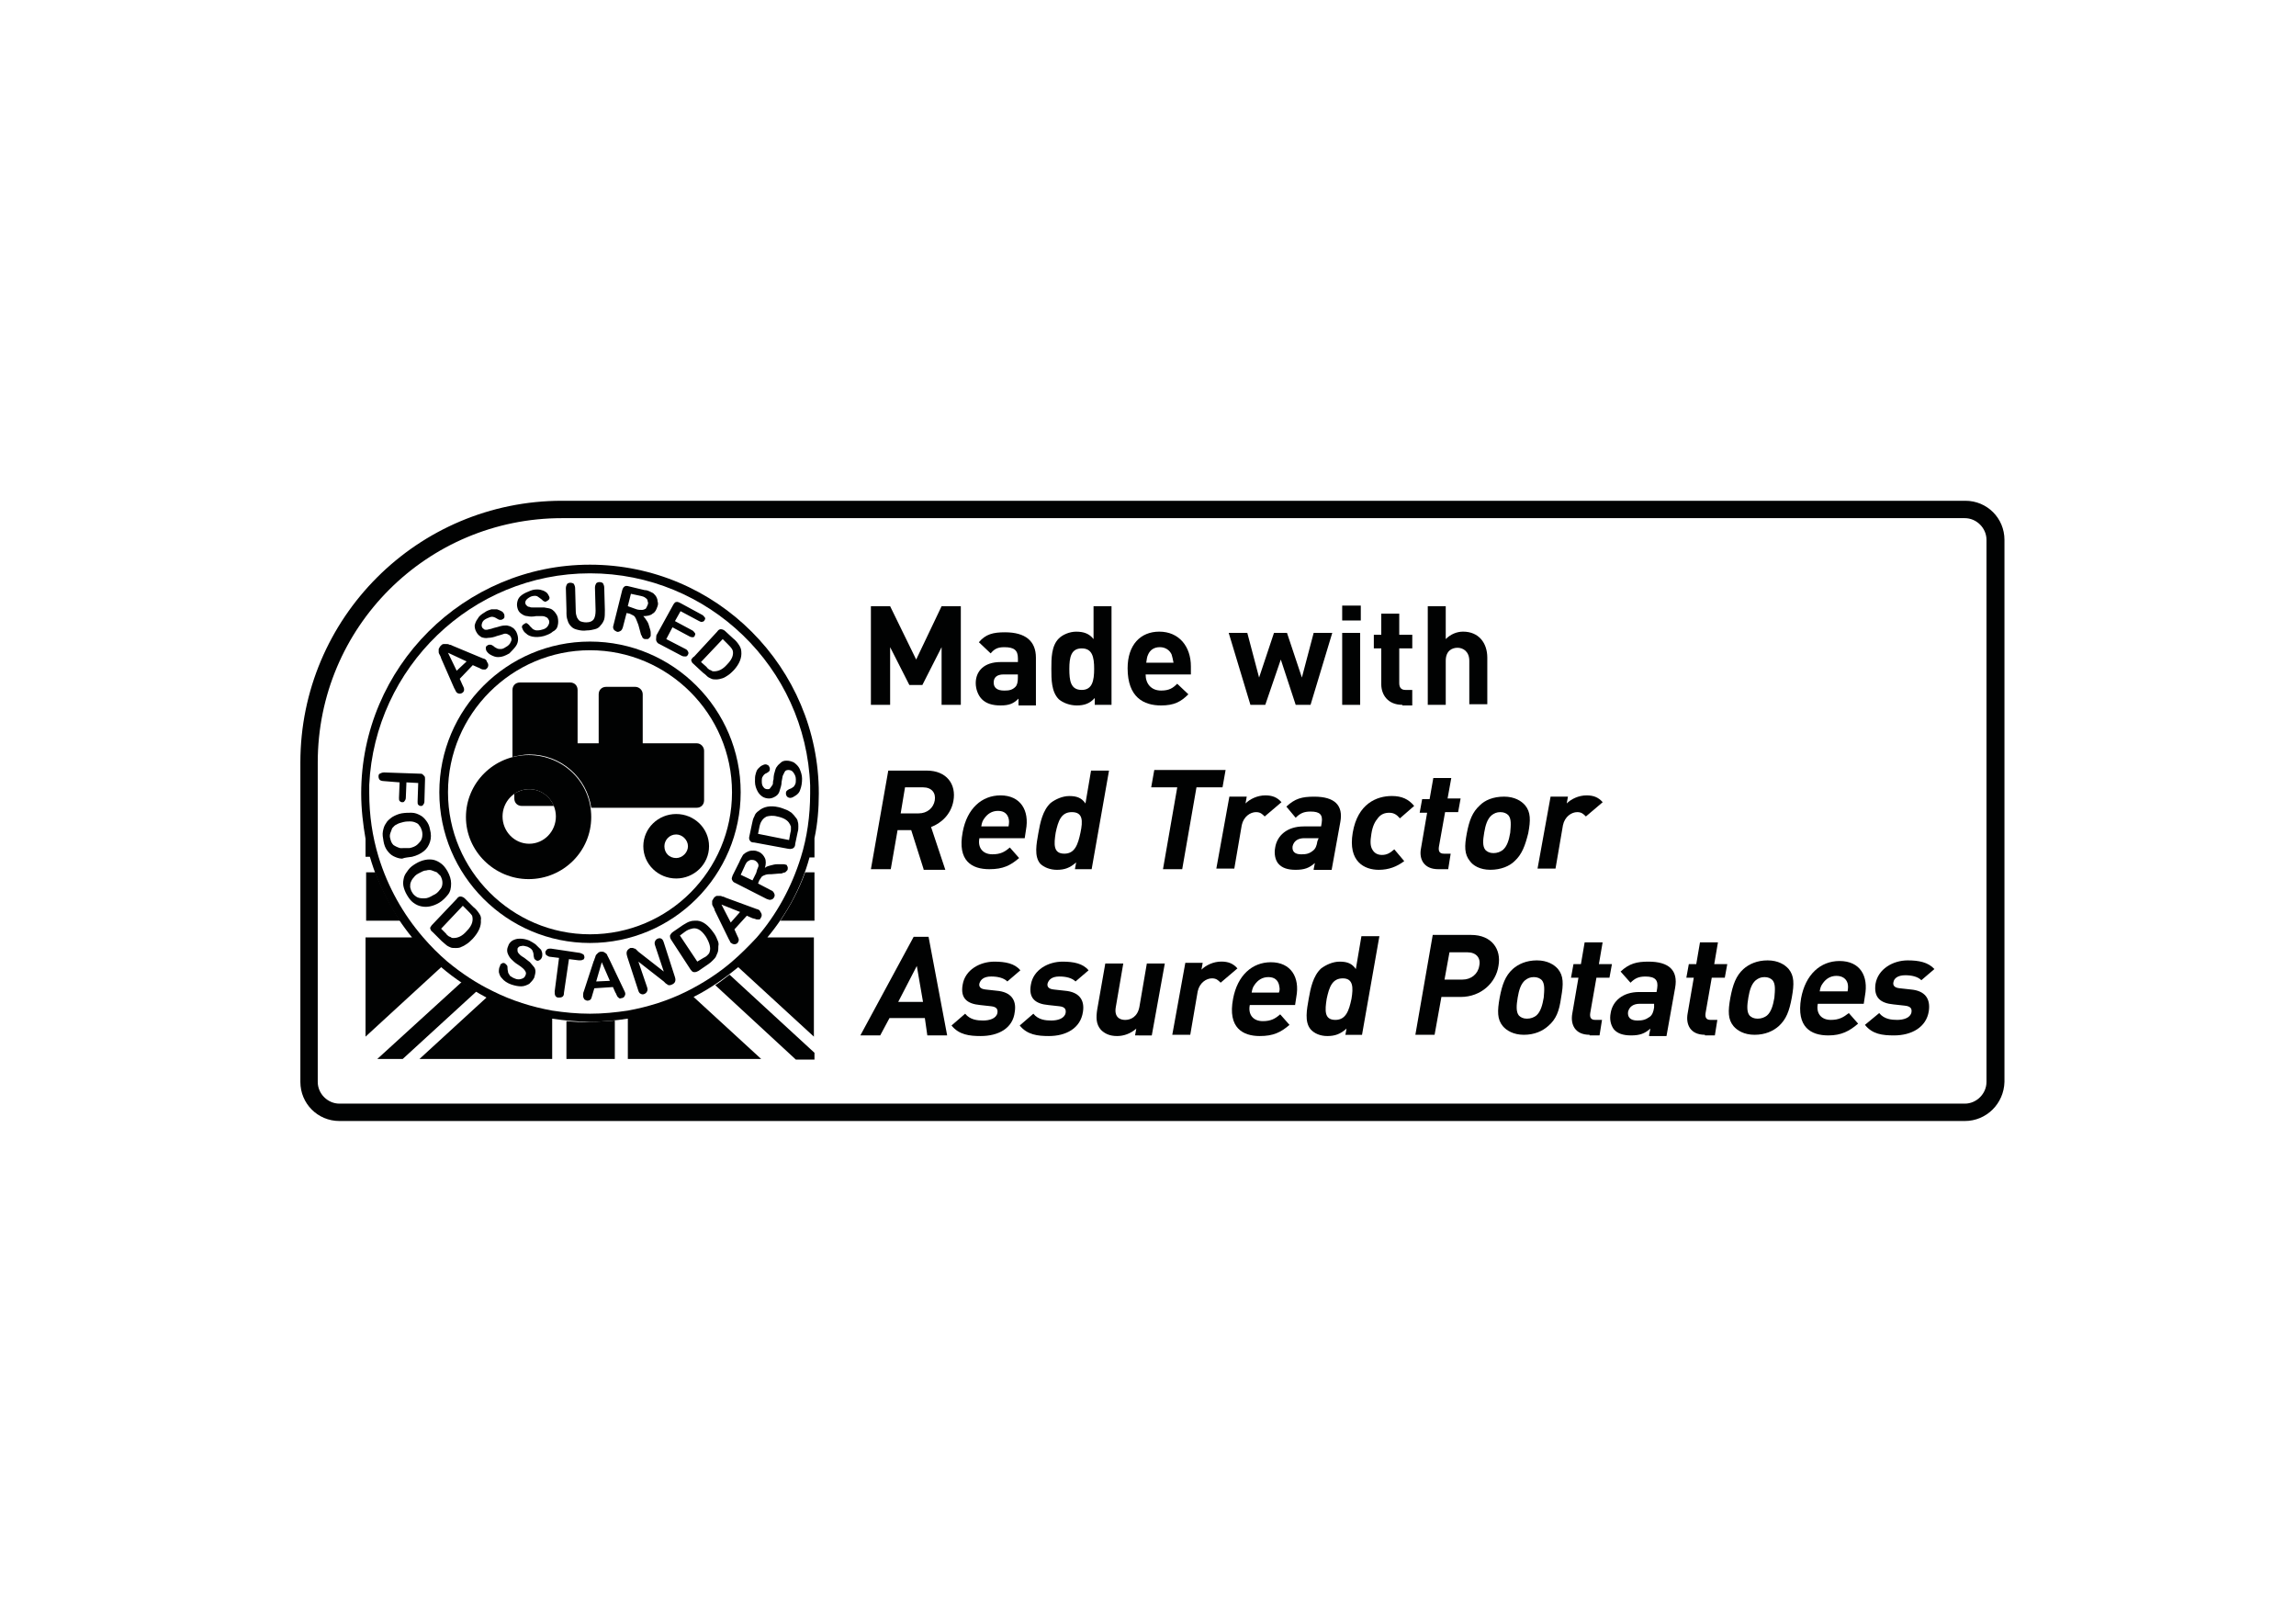 <?xml version="1.0" encoding="UTF-8"?> <svg xmlns="http://www.w3.org/2000/svg" xmlns:xlink="http://www.w3.org/1999/xlink" version="1.0" id="katman_1" x="0px" y="0px" viewBox="0 0 841.89 595.28" style="enable-background:new 0 0 841.89 595.28;" xml:space="preserve"> <style type="text/css"> .st0{fill:#010202;} </style> <g> <path class="st0" d="M338.67,318.66l-4.55-14.33h-5l-2.5,14.33h-7.28l6.37-36.15h14.1c7.28,0,10.91,5,9.78,11.14 c-0.91,5-4.55,8.19-8.19,9.55l5.23,15.69h-7.96V318.66z M338.44,288.65h-6.59l-1.59,9.55h6.59c3.18,0,5.46-2.05,5.91-4.78 C343.22,290.69,341.62,288.65,338.44,288.65"></path> <path class="st0" d="M359.13,307.29c-0.68,3.41,1.14,5.91,4.78,5.91c2.96,0,4.55-0.91,6.37-2.5l3.41,3.87 c-3.18,2.73-5.91,4.09-10.91,4.09c-6.37,0-11.82-2.96-9.78-13.64c1.59-8.64,7.05-13.42,13.87-13.42c7.28,0,10.69,5.46,9.32,12.73 l-0.45,2.96C375.73,307.29,359.13,307.29,359.13,307.29z M369.82,300.01c-0.45-1.59-1.59-2.73-3.87-2.73c-2.27,0-3.87,1.14-5,2.73 c-0.68,0.91-0.91,1.59-1.14,2.96h10C370.05,301.61,370.05,300.92,369.82,300.01"></path> <path class="st0" d="M394.15,318.66l0.45-2.5c-2.27,2.05-4.32,2.73-7.05,2.73c-2.5,0-4.77-0.91-6.14-2.27 c-2.27-2.73-1.36-7.28-0.68-11.14c0.68-3.87,1.59-8.41,4.55-11.14c1.82-1.36,4.32-2.5,6.82-2.5c2.73,0,4.55,0.68,5.91,2.73 l2.05-12.05h6.59l-6.37,36.15H394.15z M393.01,297.74c-3.87,0-5,3.18-5.91,7.5c-0.68,4.32-0.91,7.73,3.18,7.73 c3.87,0,5-3.41,5.91-7.73C397.1,300.92,397.1,297.74,393.01,297.74"></path> <polygon class="st0" points="438.72,288.65 433.49,318.66 426.44,318.66 431.67,288.65 422.12,288.65 423.25,282.28 449.4,282.28 448.27,288.65 "></polygon> <path class="st0" d="M463.73,299.33c-0.91-0.91-1.59-1.59-3.18-1.59c-2.05,0-4.55,1.59-5.23,4.78l-2.73,15.92h-6.59l4.78-26.38 h6.37l-0.45,2.5c1.59-1.59,4.32-2.96,7.28-2.96c2.5,0,4.32,0.68,5.91,2.5L463.73,299.33z"></path> <path class="st0" d="M481.69,318.66l0.45-2.27c-2.05,1.82-3.87,2.5-7.05,2.5c-2.96,0-5-0.68-6.37-2.27 c-1.14-1.36-1.59-3.64-1.14-5.91c0.68-4.32,4.32-7.73,10.46-7.73h6.37l0.23-1.36c0.45-2.96-0.68-4.09-4.09-4.09 c-2.5,0-3.87,0.68-5.46,2.27l-3.41-4.09c3.18-2.96,5.68-3.64,10.23-3.64c7.5,0,10.69,3.18,9.55,9.32l-3.18,17.51h-6.59V318.66z M483.51,307.29h-5.23c-2.5,0-3.87,1.14-4.32,2.96c-0.23,1.82,0.68,2.96,3.18,2.96c1.82,0,2.96-0.23,4.32-1.36 c0.91-0.68,1.36-1.82,1.59-3.41L483.51,307.29z"></path> <path class="st0" d="M505.57,318.89c-5.23,0-11.37-2.96-9.55-13.64c1.82-10.69,8.87-13.42,14.33-13.42c3.64,0,6.14,1.14,8.19,3.64 l-5.23,4.55c-1.14-1.36-2.27-2.05-3.87-2.05s-2.96,0.45-4.09,1.82c-1.14,1.36-2.05,2.96-2.5,5.91c-0.45,2.73-0.45,4.55,0.45,5.91 c0.68,1.14,1.82,1.82,3.41,1.82c1.82,0,2.96-0.68,4.55-2.05l3.64,4.32C512.16,317.75,509.2,318.89,505.57,318.89"></path> <path class="st0" d="M527.39,318.66c-5.46,0-7.05-3.87-6.37-7.5l2.27-13.19h-2.73l0.91-5h2.73l1.36-7.73h6.59l-1.36,7.5h4.78 l-0.91,5h-4.78l-2.27,12.73c-0.23,1.59,0.23,2.5,1.82,2.5h2.5l-0.91,5.68C531.03,318.66,527.39,318.66,527.39,318.66z"></path> <path class="st0" d="M555.36,315.7c-1.82,1.82-5,3.18-8.87,3.18s-6.37-1.59-7.5-3.18c-2.05-2.5-2.05-5.46-1.14-10.23 c0.91-4.77,2.05-7.73,4.78-10.23c1.82-1.82,4.78-3.18,8.87-3.18c3.87,0,6.37,1.59,7.73,3.18c2.05,2.5,2.05,5.46,1.14,10.23 C559.23,310.02,558.09,313.2,555.36,315.7 M553.09,298.88c-0.68-0.68-1.59-1.14-2.96-1.14c-1.36,0-2.27,0.45-3.18,1.14 c-1.59,1.36-2.27,3.64-2.73,6.37s-0.68,5,0.45,6.37c0.68,0.68,1.59,1.14,2.96,1.14c1.36,0,2.5-0.45,3.41-1.14 c1.59-1.36,2.27-3.64,2.73-6.37C554,302.52,554.23,300.24,553.09,298.88"></path> <path class="st0" d="M581.51,299.33c-0.91-0.91-1.59-1.59-3.18-1.59c-2.05,0-4.55,1.59-5.23,4.78l-2.73,15.92h-6.59l4.78-26.38 h6.37l-0.45,2.5c1.59-1.59,4.32-2.96,7.28-2.96c2.5,0,4.32,0.68,5.91,2.5L581.51,299.33z"></path> <path class="st0" d="M340.03,379.6l-0.91-6.37h-12.96l-3.41,6.37h-7.28l19.55-36.15h5.46l6.82,36.15H340.03z M336.17,354.13 l-6.82,13.19h9.1L336.17,354.13z"></path> <path class="st0" d="M359.59,379.83c-4.09,0-7.96-0.45-10.69-3.87l5-4.32c1.82,2.27,4.55,2.5,6.59,2.5c2.27,0,4.78-0.68,5.23-2.73 c0.23-1.36-0.23-2.27-2.27-2.5l-4.09-0.45c-4.78-0.45-7.28-2.5-6.37-7.5c0.91-5.46,6.37-8.41,11.6-8.41c4.09,0,7.5,0.68,9.55,3.18 l-4.77,4.09c-1.36-1.36-3.64-1.82-5.91-1.82c-2.73,0-3.87,1.14-4.32,2.5c-0.23,0.91,0,2.05,2.27,2.27l4.09,0.45 c5.23,0.45,7.28,3.41,6.59,7.73C371.41,377.1,365.95,379.83,359.59,379.83"></path> <path class="st0" d="M384.6,379.83c-4.09,0-7.96-0.45-10.69-3.87l5-4.32c1.82,2.27,4.55,2.5,6.59,2.5c2.27,0,4.77-0.68,5.23-2.73 c0.23-1.36-0.23-2.27-2.27-2.5l-4.09-0.45c-4.78-0.45-7.28-2.5-6.37-7.5c0.91-5.46,6.37-8.41,11.6-8.41c4.09,0,7.5,0.68,9.55,3.18 l-4.78,4.09c-1.36-1.36-3.64-1.82-5.91-1.82c-2.73,0-3.87,1.14-4.32,2.5c-0.23,0.91,0,2.05,2.27,2.27l4.09,0.45 c5.23,0.45,7.28,3.41,6.59,7.73C396.2,377.1,390.74,379.83,384.6,379.83"></path> <path class="st0" d="M416.2,379.6l0.45-2.5c-2.05,1.82-4.55,2.73-7.05,2.73c-2.73,0-4.55-0.91-5.91-2.27 c-1.82-2.05-1.82-4.55-1.36-7.5l2.96-16.83h6.59l-2.73,15.92c-0.68,3.64,1.36,4.77,3.41,4.77s4.55-1.14,5.23-4.77l2.73-15.92h6.59 l-4.78,26.38C422.34,379.6,416.2,379.6,416.2,379.6z"></path> <path class="st0" d="M447.58,360.27c-0.91-0.91-1.59-1.59-3.18-1.59c-2.05,0-4.55,1.59-5.23,4.77l-2.73,15.92h-6.59l4.78-26.38 h6.37l-0.45,2.5c1.59-1.59,4.32-2.96,7.28-2.96c2.5,0,4.32,0.68,5.91,2.5L447.58,360.27z"></path> <path class="st0" d="M458.27,368.46c-0.68,3.41,1.14,5.91,4.78,5.91c2.96,0,4.55-0.91,6.37-2.5l3.41,3.87 c-3.18,2.73-5.91,4.09-10.91,4.09c-6.14,0-11.82-2.96-9.78-13.64c1.59-8.64,7.05-13.42,13.87-13.42c7.28,0,10.69,5.46,9.32,12.73 l-0.45,2.96H458.27z M468.96,360.95c-0.45-1.59-1.59-2.73-3.87-2.73c-2.27,0-3.87,1.14-5,2.73c-0.68,0.91-0.91,1.59-1.14,2.96h10 C469.41,362.77,469.18,362.09,468.96,360.95"></path> <path class="st0" d="M493.29,379.6l0.45-2.5c-2.27,2.05-4.32,2.73-7.05,2.73c-2.5,0-4.78-0.91-6.14-2.5 c-2.27-2.73-1.36-7.28-0.68-11.14c0.68-3.87,1.59-8.41,4.55-11.14c1.82-1.36,4.32-2.5,6.82-2.5c2.73,0,4.55,0.68,5.91,2.73 l2.05-12.05h6.59l-6.37,36.15h-6.14V379.6z M492.38,358.68c-3.87,0-5,3.18-5.91,7.5c-0.68,4.32-0.91,7.73,3.18,7.73 c3.87,0,5-3.41,5.91-7.73C496.24,362.09,496.24,358.68,492.38,358.68"></path> <path class="st0" d="M720.44,410.98H124.47c-7.96,0-14.33-6.37-14.33-14.33v-117.1c0-52.98,42.98-95.96,95.96-95.96h514.56 c7.96,0,14.33,6.37,14.33,14.33v198.73C734.77,404.61,728.4,410.98,720.44,410.98 M206.1,189.96c-49.57,0-89.59,40.02-89.59,89.59 v117.1c0,4.32,3.64,7.96,7.96,7.96h595.97c4.32,0,7.96-3.64,7.96-7.96V197.92c0-4.32-3.64-7.96-7.96-7.96 C720.44,189.96,206.1,189.96,206.1,189.96z"></path> <path class="st0" d="M194.05,289.33c-5.46,0-9.78,4.55-9.78,10s4.32,10,9.78,10s9.78-4.55,9.78-10S199.51,289.33,194.05,289.33 M216.79,299.56c0,12.51-10.23,22.74-22.97,22.74c-12.51,0-22.97-10.23-22.97-22.74c0-12.51,10.23-22.74,22.97-22.74 S216.79,286.83,216.79,299.56"></path> <path class="st0" d="M259.99,310.25c0,6.59-5.46,11.82-12.05,11.82c-6.59,0-12.05-5.23-12.05-11.82c0-6.59,5.46-11.82,12.05-11.82 C254.54,298.42,259.99,303.65,259.99,310.25 M247.94,305.93c-2.5,0-4.32,2.05-4.32,4.32c0,2.5,1.82,4.32,4.32,4.32 c2.27,0,4.32-2.05,4.32-4.32C252.26,307.97,250.22,305.93,247.94,305.93"></path> <path class="st0" d="M146.53,286.83l-0.23,5.68c0,0.45,0,0.91,0.23,1.14c0.23,0.23,0.45,0.45,0.91,0.45c0.45,0,0.68,0,0.91-0.45 c0.23-0.23,0.45-0.68,0.45-1.14l0.23-5.68l4.32,0.23l-0.23,6.82c0,0.45,0,0.91,0.23,1.14s0.45,0.45,0.91,0.45s0.68,0,0.91-0.45 c0.23-0.23,0.45-0.68,0.45-1.14l0.23-8.19c0-0.45,0-0.91-0.23-1.14c-0.23-0.23-0.45-0.45-0.68-0.68s-0.68-0.23-1.14-0.23 l-12.96-0.45c-0.68,0-1.14,0.23-1.59,0.45s-0.45,0.68-0.45,1.14c0,0.45,0.23,0.91,0.45,1.14c0.23,0.23,0.91,0.45,1.59,0.45 L146.53,286.83z M151.08,314.11c1.82-0.45,3.18-1.14,4.32-2.05c1.14-0.91,1.82-2.05,2.27-3.41c0.45-1.36,0.45-2.96,0-4.55 c-0.23-1.36-0.68-2.27-1.36-3.18c-0.68-0.91-1.36-1.59-2.27-2.05s-1.82-0.91-3.18-0.91c-1.14,0-2.27,0-3.64,0.23 c-1.14,0.23-2.27,0.68-3.41,1.36c-0.91,0.68-1.82,1.36-2.27,2.27c-0.68,0.91-0.91,1.82-1.14,2.96c-0.23,1.14,0,2.27,0.23,3.64 s0.68,2.5,1.36,3.41c0.68,0.91,1.36,1.59,2.27,2.05c0.91,0.45,2.05,0.91,3.18,0.91C148.58,314.34,149.71,314.34,151.08,314.11 M146.76,310.93c-0.91-0.23-1.82-0.68-2.5-1.14c-0.68-0.68-0.91-1.36-1.14-2.27c-0.23-0.68-0.23-1.36,0-2.05 c0.23-0.68,0.45-1.14,0.68-1.82c0.45-0.45,0.91-1.14,1.59-1.36c0.68-0.45,1.59-0.68,2.5-0.91c0.91-0.23,1.82-0.23,2.5-0.23 c0.91,0,1.59,0.23,2.05,0.45c0.68,0.23,1.14,0.68,1.36,1.14c0.45,0.45,0.68,1.14,0.91,1.82c0.23,0.91,0.23,1.82,0,2.73 c-0.23,0.91-0.91,1.59-1.59,2.27c-0.68,0.68-1.82,1.14-2.96,1.36C149.03,310.93,147.89,310.93,146.76,310.93 M164.27,327.98 c0.91-1.14,1.14-2.5,1.14-4.09c0-1.36-0.45-2.96-1.36-4.55c-0.68-1.14-1.36-2.05-2.27-2.73c-0.91-0.68-1.82-1.14-2.73-1.36 s-2.05-0.23-3.18,0c-1.14,0.23-2.27,0.68-3.41,1.36c-1.14,0.68-2.05,1.36-2.73,2.27c-0.68,0.91-1.36,1.82-1.59,2.73 c-0.23,0.91-0.45,2.05-0.23,3.18c0.23,1.14,0.68,2.27,1.36,3.41s1.36,2.05,2.27,2.73c0.91,0.68,1.82,1.14,2.96,1.36 s2.05,0.23,3.18,0c1.14-0.23,2.27-0.68,3.41-1.36C162.22,330.26,163.36,329.12,164.27,327.98 M155.63,329.35 c-0.91,0-1.82,0-2.73-0.45c-0.68-0.45-1.36-0.91-1.82-1.82c-0.45-0.68-0.45-1.14-0.68-1.82c0-0.68,0-1.36,0.23-1.82 c0.23-0.68,0.68-1.36,1.14-1.82c0.45-0.68,1.14-1.14,2.05-1.59c0.91-0.45,1.59-0.91,2.5-0.91c0.68-0.23,1.59-0.23,2.05,0 c0.68,0.23,1.14,0.45,1.82,0.68c0.45,0.45,0.91,0.91,1.36,1.36c0.45,0.91,0.68,1.59,0.68,2.5c0,0.91-0.23,1.82-0.91,2.5 c-0.68,0.91-1.36,1.59-2.5,2.05C157.67,328.89,156.76,329.35,155.63,329.35 M175.63,334.8c-0.45-0.68-1.14-1.59-2.05-2.27 l-3.18-3.18c-0.45-0.45-1.14-0.68-1.59-0.68c-0.45,0-0.91,0.23-1.36,0.91l-8.64,9.1c-0.45,0.45-0.68,0.68-0.91,1.14 c-0.23,0.23-0.23,0.68,0,0.91c0,0.45,0.45,0.68,0.91,1.14l3.18,3.18c0.45,0.45,1.14,0.91,1.59,1.36c0.45,0.45,1.14,0.68,1.59,0.91 c0.45,0.23,1.14,0.23,1.82,0.23s1.59,0,2.27-0.45c0.68-0.23,1.36-0.68,2.05-1.14c0.68-0.45,1.36-1.14,2.05-1.82 c2.05-2.27,3.18-4.55,2.96-6.82C176.54,336.17,176.09,335.49,175.63,334.8 M173.13,338.21c-0.23,0.91-0.91,2.05-2.05,3.18 c-1.59,1.82-3.18,2.5-4.78,2.5c-0.23,0-0.68,0-0.91-0.23c-0.23-0.23-0.68-0.23-0.91-0.45c-0.23-0.23-0.68-0.45-0.91-0.91 l-1.82-1.82l7.96-8.41l1.59,1.59c0.68,0.68,1.36,1.36,1.82,2.05C173.36,336.62,173.36,337.3,173.13,338.21 M196.33,346.17 c-0.68-0.45-1.36-0.91-2.27-1.36c-1.14-0.45-2.27-0.68-3.41-0.68c-1.14,0-1.82,0.23-2.73,0.68c-0.68,0.45-1.36,1.14-1.59,2.05 c-0.45,0.91-0.45,1.82-0.23,2.5c0.23,0.68,0.68,1.59,1.36,2.27c0.68,0.68,1.36,1.36,2.5,2.05c0.68,0.45,1.36,0.91,1.82,1.36 c0.45,0.45,0.68,0.68,0.91,1.14c0.23,0.45,0.23,0.91,0,1.36c-0.23,0.68-0.68,1.14-1.59,1.36c-0.68,0.23-1.59,0.23-2.5-0.23 c-0.68-0.23-1.14-0.68-1.59-0.91c-0.23-0.45-0.45-0.68-0.68-1.14c0-0.45-0.23-0.91-0.23-1.59c0-0.45,0-0.91-0.23-1.14 c-0.23-0.23-0.45-0.45-0.68-0.68c-0.45-0.23-0.91-0.23-1.14,0c-0.45,0.23-0.68,0.45-0.68,0.91c-0.45,0.68-0.45,1.59-0.45,2.27 c0.23,0.91,0.45,1.59,1.14,2.27c0.68,0.91,2.05,1.82,3.41,2.27c1.36,0.45,2.5,0.68,3.64,0.68c1.14,0,2.05-0.45,2.96-0.91 c0.68-0.68,1.36-1.36,1.82-2.27c0.23-0.91,0.45-1.59,0.45-2.27c0-0.68-0.23-1.36-0.68-1.82c-0.45-0.45-0.91-1.14-1.36-1.59 c-0.68-0.45-1.36-1.14-2.05-1.59c-0.68-0.45-1.14-0.68-1.36-0.91c-0.23-0.23-0.45-0.45-0.68-0.68c-0.23-0.23-0.45-0.68-0.45-0.91 c0-0.23,0-0.68,0-0.91c0.23-0.45,0.68-0.91,1.36-0.91c0.68-0.23,1.36,0,2.27,0.23c0.91,0.45,1.36,0.68,1.82,1.36 c0.23,0.45,0.45,1.14,0.45,1.82c0,0.45,0.23,0.91,0.23,1.14c0,0.23,0.45,0.45,0.68,0.68c0.45,0.23,0.68,0.23,1.14,0 c0.45-0.23,0.68-0.45,0.91-0.91c0.23-0.45,0.23-0.91,0.23-1.36c0-0.45-0.23-1.14-0.45-1.59 C197.46,347.31,197.01,346.85,196.33,346.17 M214.29,351.18c0-0.45,0-0.68-0.23-1.14c-0.23-0.23-0.68-0.45-1.36-0.68l-10.69-1.59 c-0.45,0-0.91,0-1.36,0.23c-0.23,0.23-0.45,0.45-0.68,0.91c0,0.45,0,0.68,0.23,1.14c0.23,0.23,0.68,0.45,1.14,0.68l3.64,0.45 l-1.59,12.28c0,0.68,0,1.14,0.23,1.59c0.23,0.45,0.68,0.68,1.14,0.68c0.45,0,0.91,0,1.36-0.23c0.45-0.23,0.68-0.68,0.68-1.59 l1.82-12.28l3.64,0.45c0.68,0,1.14,0,1.36-0.23C214.06,351.86,214.06,351.63,214.29,351.18 M223.61,352.08 c-0.23-0.45-0.45-0.91-0.68-1.36c-0.23-0.23-0.23-0.68-0.45-0.91c-0.23-0.23-0.45-0.45-0.91-0.68c-0.23-0.23-0.68-0.23-1.14-0.23 c-0.45,0-0.91,0.23-1.14,0.45c-0.23,0.23-0.45,0.45-0.68,0.68c-0.23,0.23-0.23,0.68-0.45,1.14c-0.23,0.45-0.23,0.91-0.45,1.14 l-3.64,11.14c-0.23,0.45-0.23,0.91-0.23,1.14c0,0.23,0,0.45,0,0.68c0,0.45,0.23,0.68,0.45,1.14c0.45,0.23,0.68,0.45,1.14,0.45 c0.45,0,0.91-0.23,1.14-0.45c0.23-0.23,0.45-0.91,0.68-1.82l0.68-2.27l6.82-0.45l0.91,2.05c0.23,0.23,0.23,0.45,0.45,0.91 c0.23,0.23,0.23,0.68,0.45,0.68c0.23,0.23,0.23,0.23,0.45,0.45c0.23,0,0.45,0.23,0.68,0c0.45,0,0.91-0.23,1.14-0.45 c0.23-0.45,0.45-0.68,0.45-1.14c0-0.45-0.23-0.91-0.68-1.82L223.61,352.08z M218.61,359.82l2.05-7.05l2.96,6.82L218.61,359.82z M243.39,345.49c-0.23-0.68-0.45-1.14-0.91-1.36c-0.45-0.23-0.68-0.23-1.36,0c-0.45,0.23-0.68,0.45-0.91,0.91 c-0.23,0.45-0.23,0.91,0,1.59l3.18,9.55l-9.32-7.28c-0.23-0.23-0.45-0.45-0.68-0.68c-0.23-0.23-0.45-0.45-0.68-0.45 c-0.23,0-0.45-0.23-0.68-0.23c-0.23,0-0.45,0-0.91,0c-0.45,0.23-0.68,0.45-0.91,0.68s-0.45,0.68-0.45,1.14c0,0.23,0,0.68,0.23,1.36 l4.09,12.51c0.23,0.68,0.45,0.91,0.91,1.14c0.45,0.23,0.91,0.23,1.36,0c0.45-0.23,0.68-0.45,0.91-0.91c0.23-0.45,0.23-0.91,0-1.59 l-3.18-9.32l9.32,7.28c0.23,0.23,0.45,0.45,0.68,0.68c0.23,0.23,0.45,0.23,0.68,0.45c0.23,0.23,0.45,0.23,0.68,0.23 c0.23,0,0.45,0,0.91-0.23c1.14-0.45,1.59-1.36,1.14-2.73L243.39,345.49z M262.95,344.35c-0.23-0.68-0.68-1.59-1.36-2.5 c-1.82-2.5-3.64-4.09-5.91-4.32c-0.91,0-1.82,0-2.5,0.23c-0.91,0.23-1.59,0.68-2.73,1.36l-3.64,2.5c-0.68,0.45-0.91,0.91-1.14,1.36 c0,0.45,0,0.91,0.45,1.59l6.82,10.46c0.23,0.45,0.68,0.91,0.91,1.14c0.23,0.23,0.68,0.23,0.91,0.23c0.45,0,0.91-0.23,1.36-0.45 l3.64-2.5c0.68-0.45,1.14-0.91,1.59-1.36c0.45-0.45,0.91-0.91,1.14-1.36c0.23-0.45,0.45-1.14,0.68-1.59 c0.23-0.68,0.23-1.59,0.23-2.27C263.63,345.95,263.4,345.26,262.95,344.35 M260.22,348.9c0,0.23-0.23,0.68-0.45,0.91 c-0.23,0.23-0.45,0.45-0.68,0.68s-0.68,0.45-1.14,0.68l-2.27,1.36l-6.37-9.55l1.82-1.36c0.91-0.68,1.59-0.91,2.5-1.14 c0.68-0.23,1.59-0.23,2.5,0.23c0.91,0.45,1.82,1.36,2.73,2.73C260.22,345.72,260.68,347.54,260.22,348.9 M277.27,333.21 l-11.14-4.09c-0.45-0.23-0.91-0.45-1.36-0.45c-0.23-0.23-0.68-0.23-0.91-0.23c-0.23,0-0.68,0-1.14,0 c-0.45,0.23-0.68,0.45-0.91,0.68c-0.23,0.45-0.45,0.68-0.68,1.14c0,0.45,0,0.68,0,1.14c0,0.45,0.23,0.68,0.45,1.14 c0.23,0.45,0.45,0.68,0.45,1.14l5.23,10.69c0.23,0.45,0.45,0.68,0.45,0.91c0.23,0.23,0.23,0.45,0.45,0.45 c0.23,0.23,0.68,0.45,1.14,0.45c0.45,0,0.91-0.23,1.14-0.45c0.23-0.45,0.45-0.68,0.45-1.14s-0.23-0.91-0.68-1.82l-0.91-2.05l4.55-5 l2.05,0.91c0.23,0,0.68,0.23,0.91,0.23c0.45,0.23,0.68,0.23,0.91,0.23c0.23,0,0.45,0,0.68,0s0.45-0.23,0.45-0.45 c0.23-0.23,0.45-0.68,0.45-1.14c0-0.45-0.23-0.91-0.45-1.14C278.64,333.67,278.18,333.44,277.27,333.21 M267.95,338.21l-3.41-6.59 l6.82,2.73L267.95,338.21z M288.42,317.07c-0.23,0-0.68-0.23-1.14-0.23c-0.68,0-1.36,0-2.27,0c-0.91,0-1.59,0.23-2.5,0.45 c-0.91,0.23-1.59,0.45-2.05,0.91c0.45-1.36,0.45-2.73,0-3.64c-0.45-0.91-1.14-1.82-2.27-2.27c-0.45-0.23-1.14-0.45-1.82-0.45 s-1.14,0-1.82,0.23c-0.45,0.23-1.14,0.45-1.59,0.91c-0.45,0.23-0.68,0.68-0.91,1.14c-0.23,0.45-0.68,1.14-0.91,1.82l-2.5,5 c-0.23,0.68-0.45,1.14-0.23,1.59c0.23,0.45,0.45,0.91,1.14,1.14l11.6,5.91c0.68,0.23,1.14,0.45,1.59,0.23 c0.45,0,0.91-0.45,1.14-0.91c0.23-0.45,0.23-0.91,0-1.36c-0.23-0.45-0.45-0.91-1.14-1.14l-4.78-2.5l0.45-1.14 c0.23-0.45,0.68-0.91,0.91-1.36c0.23-0.23,0.68-0.45,1.36-0.68c0.68-0.23,1.36-0.23,2.27-0.23l2.73-0.23c0.68,0,1.14,0,1.36-0.23 c0.23,0,0.68-0.23,0.91-0.23c0.23-0.23,0.45-0.45,0.68-0.68c0.23-0.23,0.23-0.68,0.23-0.91s0-0.45-0.23-0.68 C288.64,317.52,288.64,317.3,288.42,317.07 M277.96,317.98c-0.23,0.45-0.45,1.14-0.68,2.05l-1.36,2.73l-4.32-2.05l1.36-2.96 c0.45-1.14,0.91-1.82,1.36-2.05c0.45-0.23,0.68-0.45,1.14-0.45c0.45,0,0.91,0,1.36,0.23c0.45,0.23,0.91,0.68,1.14,1.14 C278.18,317.07,278.18,317.52,277.96,317.98 M291.83,299.79c-0.45-0.68-0.91-1.14-1.59-1.82c-0.68-0.45-1.36-0.91-2.05-1.14 c-0.68-0.23-1.59-0.68-2.73-0.91c-2.96-0.68-5.46-0.23-7.28,1.36c-0.68,0.45-1.36,1.14-1.59,2.05c-0.45,0.68-0.68,1.82-0.91,2.96 l-0.91,4.32c-0.23,0.68,0,1.36,0.23,1.59c0.23,0.45,0.68,0.68,1.59,0.68l12.28,2.27c0.45,0,0.91,0.23,1.36,0 c0.45,0,0.68-0.23,0.91-0.45s0.45-0.68,0.45-1.36l0.91-4.32c0.23-0.68,0.23-1.36,0.23-2.05c0-0.68,0-1.14-0.23-1.82 C292.51,300.92,292.28,300.24,291.83,299.79 M290.01,304.11c0,0.23,0,0.68-0.23,1.36l-0.45,2.5l-11.37-2.27l0.45-2.27 c0.23-1.14,0.45-1.82,0.91-2.5c0.45-0.68,0.91-1.14,1.82-1.59c0.91-0.23,2.27-0.45,3.87,0c2.27,0.45,3.87,1.36,4.55,2.73 c0.23,0.23,0.23,0.68,0.45,0.91C290.01,303.43,290.01,303.65,290.01,304.11 M294.1,285.46c0-1.36-0.45-2.5-0.91-3.64 c-0.45-0.91-1.14-1.59-2.05-2.27c-0.91-0.45-1.82-0.68-2.73-0.68c-0.91,0-1.59,0.23-2.05,0.68c-0.45,0.45-1.14,0.91-1.36,1.36 c-0.45,0.45-0.68,1.14-0.91,2.05c-0.23,0.68-0.45,1.59-0.45,2.73c-0.23,0.68-0.23,1.36-0.23,1.59s-0.23,0.68-0.45,0.91 s-0.45,0.68-0.68,0.91s-0.45,0.23-0.91,0.23s-1.14-0.23-1.36-0.68c-0.45-0.45-0.68-1.14-0.68-2.05c0-0.91,0-1.59,0.45-2.05 c0.23-0.45,0.68-0.91,1.36-1.14c0.45-0.23,0.68-0.45,0.91-0.68c0.23-0.23,0.23-0.45,0.23-0.91s-0.23-0.68-0.45-1.14 c-0.45-0.23-0.68-0.45-1.14-0.45c-0.45,0-0.91,0.23-1.36,0.45c-0.45,0.23-0.91,0.68-1.36,1.14s-0.68,1.14-0.91,2.05 c-0.23,0.68-0.23,1.59-0.23,2.73c0,1.36,0.45,2.5,0.91,3.41c0.45,0.91,1.14,1.59,1.82,2.05c0.68,0.45,1.59,0.68,2.5,0.68 c0.91,0,1.82-0.45,2.5-0.91c0.68-0.45,1.14-1.14,1.36-2.05c0.23-0.91,0.68-1.82,0.68-3.18c0.23-0.91,0.23-1.59,0.45-2.27 c0.23-0.45,0.45-0.91,0.68-1.36c0.23-0.45,0.68-0.68,1.36-0.68c0.68,0,1.36,0.23,1.82,0.91c0.45,0.68,0.91,1.36,0.91,2.5 c0,0.68,0,1.36-0.23,1.82s-0.45,0.91-0.91,1.14c-0.23,0.23-0.68,0.45-1.36,0.68c-0.45,0.23-0.68,0.45-0.91,0.68 c-0.23,0.23-0.23,0.68-0.23,0.91c0,0.45,0.23,0.91,0.45,1.14s0.68,0.45,1.14,0.45c0.68,0,1.36-0.45,2.05-0.91 c0.68-0.45,1.36-1.14,1.59-2.05C293.87,288.42,294.1,287.05,294.1,285.46 M177,241.35l-10.91-4.55c-0.45-0.23-0.91-0.45-1.36-0.45 c-0.23-0.23-0.68-0.23-0.91-0.23c-0.23,0-0.68,0-1.14,0c-0.45,0-0.68,0.23-1.14,0.68c-0.23,0.23-0.45,0.68-0.68,1.14 c0,0.45,0,0.68,0,1.14c0,0.45,0.23,0.68,0.45,1.14c0.23,0.45,0.45,0.91,0.45,1.14l4.78,10.91c0.23,0.45,0.45,0.68,0.45,0.91 c0.23,0.23,0.23,0.45,0.45,0.68c0.23,0.23,0.68,0.45,1.14,0.45c0.45,0,0.91-0.23,1.14-0.45c0.45-0.45,0.45-0.68,0.45-1.14 c0-0.45-0.23-0.91-0.68-1.82l-0.91-2.05l4.78-5l2.05,0.91c0.23,0,0.45,0.23,0.91,0.45c0.45,0.23,0.68,0.23,0.91,0.23 c0.23,0,0.45,0,0.68,0c0.23,0,0.45-0.23,0.68-0.45c0.23-0.23,0.45-0.68,0.45-1.14c0-0.45-0.23-0.91-0.45-1.14 C178.36,241.8,177.91,241.58,177,241.35 M167.45,245.9l-3.18-6.59l6.82,3.18L167.45,245.9z M189.05,237.03 c0.68-0.91,0.91-1.82,0.91-2.73c0-0.91-0.23-1.82-0.68-2.73c-0.45-0.68-0.91-1.36-1.59-1.59c-0.45-0.45-1.14-0.45-1.82-0.68 c-0.68,0-1.36,0-2.27,0.23c-0.68,0.23-1.59,0.45-2.5,0.68c-0.68,0.23-1.36,0.45-1.59,0.45s-0.68,0.23-1.14,0.23 c-0.45,0-0.68,0-0.91-0.23s-0.45-0.23-0.68-0.68c-0.23-0.45-0.23-0.91,0-1.59c0.23-0.68,0.68-1.14,1.59-1.59 c0.91-0.45,1.59-0.68,2.05-0.68s1.14,0.23,1.82,0.68c0.45,0.23,0.68,0.45,1.14,0.45c0.23,0,0.68,0,0.91-0.23 c0.45-0.23,0.68-0.45,0.68-0.91c0-0.45,0-0.91-0.23-1.14c-0.23-0.45-0.45-0.68-0.91-0.91c-0.45-0.23-0.91-0.45-1.59-0.68 c-0.68,0-1.36,0-2.05,0c-0.68,0.23-1.59,0.45-2.5,1.14c-1.14,0.68-2.05,1.36-2.5,2.27c-0.68,0.91-0.91,1.59-1.14,2.5 c0,0.91,0.23,1.82,0.68,2.5c0.45,0.91,1.14,1.36,1.82,1.82c0.68,0.23,1.59,0.45,2.5,0.23c0.91,0,2.05-0.23,3.18-0.68 c0.91-0.23,1.59-0.45,2.27-0.68c0.45-0.23,1.14-0.23,1.59,0c0.45,0.23,0.91,0.45,1.14,0.91c0.45,0.68,0.45,1.36,0,2.05 c-0.23,0.68-0.91,1.36-1.82,1.82c-0.68,0.45-1.14,0.68-1.82,0.68c-0.45,0-0.91,0-1.36-0.23c-0.45-0.23-0.91-0.45-1.36-0.91 c-0.45-0.23-0.68-0.45-1.14-0.45c-0.23,0-0.68,0-0.91,0.23c-0.45,0.23-0.68,0.45-0.68,0.91s0,0.68,0.23,1.14 c0.45,0.68,0.91,1.14,1.82,1.59c0.91,0.45,1.59,0.68,2.5,0.68c1.36,0,2.5-0.45,4.09-1.36 C187.46,238.85,188.37,237.94,189.05,237.03 M204.51,229.3c0.23-0.91,0.23-1.82,0-2.96c-0.23-0.91-0.68-1.36-1.14-2.05 c-0.45-0.45-0.91-0.91-1.59-1.14c-0.68-0.23-1.36-0.23-2.27-0.45c-0.91,0-1.82,0-2.73,0c-0.68,0-1.36,0-1.59,0 c-0.45,0-0.68,0-1.14-0.23c-0.45,0-0.68-0.23-0.91-0.45c-0.23-0.23-0.45-0.45-0.45-0.68c-0.23-0.45,0-1.14,0.45-1.59 c0.45-0.45,1.14-0.91,1.82-1.14c0.91-0.23,1.59-0.23,2.05,0c0.45,0.23,0.91,0.68,1.59,1.14c0.45,0.45,0.68,0.68,0.91,0.68 c0.23,0.23,0.45,0.23,0.91,0c0.45-0.23,0.68-0.45,0.91-0.68c0.23-0.45,0.23-0.68,0-1.14c-0.23-0.45-0.45-0.91-0.68-1.14 c-0.45-0.45-0.91-0.68-1.36-0.91c-0.68-0.23-1.36-0.45-2.05-0.45c-0.91,0-1.59,0-2.73,0.45c-1.14,0.45-2.27,0.91-3.18,1.59 s-1.36,1.36-1.59,2.27c-0.23,0.91-0.23,1.59,0,2.5c0.23,0.91,0.68,1.59,1.36,2.05c0.68,0.45,1.36,0.91,2.27,0.91 c0.91,0.23,2.05,0.23,3.18,0c0.91,0,1.59,0,2.27,0s1.14,0.23,1.59,0.45c0.45,0.23,0.68,0.68,0.91,1.14c0.23,0.68,0,1.36-0.45,2.05 c-0.45,0.68-1.14,1.14-2.27,1.36c-0.68,0.23-1.36,0.23-1.82,0.23s-0.91-0.23-1.36-0.45c-0.23-0.23-0.68-0.68-1.14-1.14 c-0.23-0.45-0.68-0.68-0.91-0.91c-0.23-0.23-0.68-0.23-0.91,0c-0.45,0.23-0.68,0.45-0.91,0.68c-0.23,0.45-0.23,0.68,0,1.14 c0.23,0.68,0.68,1.36,1.36,1.82c0.68,0.68,1.36,0.91,2.27,1.14c1.14,0.23,2.73,0.23,4.32-0.23c1.36-0.45,2.5-0.91,3.18-1.59 C203.6,231.12,204.29,230.44,204.51,229.3 M208.15,227.48c0.23,0.91,0.68,1.59,1.36,2.27c0.68,0.68,1.36,0.91,2.27,1.14 s2.05,0.45,3.41,0.23c1.14,0,2.05-0.23,2.96-0.45c0.91-0.23,1.59-0.68,2.05-1.36c0.68-0.68,1.14-1.59,1.36-2.27 c0.23-0.91,0.23-2.05,0.23-3.41l-0.23-8.19c0-0.68-0.23-1.14-0.45-1.59c-0.23-0.23-0.68-0.45-1.36-0.45 c-0.45,0-0.91,0.23-1.14,0.45c-0.23,0.45-0.45,0.91-0.45,1.59l0.23,8.41c0,1.36-0.23,2.5-0.68,3.18c-0.45,0.68-1.36,1.14-2.73,1.14 c-0.91,0-1.82-0.23-2.27-0.45c-0.45-0.23-0.91-0.91-1.14-1.36c-0.23-0.68-0.45-1.36-0.45-2.27l-0.23-8.41 c0-0.68-0.23-1.14-0.45-1.59c-0.23-0.23-0.68-0.45-1.36-0.45c-0.45,0-0.91,0.23-1.14,0.45c-0.23,0.45-0.45,0.91-0.45,1.59 l0.23,8.19C207.7,225.43,207.7,226.34,208.15,227.48 M232.25,225.66c0.45,0.23,0.68,0.68,0.91,1.14c0.23,0.45,0.45,1.14,0.91,2.27 l0.68,2.5c0.23,0.68,0.23,1.14,0.45,1.36c0.23,0.23,0.23,0.68,0.45,0.91s0.45,0.45,0.91,0.45c0.23,0,0.68,0,0.91,0 s0.45-0.23,0.68-0.45s0.23-0.45,0.45-0.68c0-0.23,0-0.68,0-1.14c0-0.68-0.23-1.36-0.45-2.05c-0.23-0.91-0.45-1.59-0.91-2.27 c-0.45-0.68-0.91-1.36-1.36-1.82c1.36,0,2.73-0.23,3.41-0.91c0.91-0.45,1.36-1.36,1.82-2.73c0.23-0.68,0.23-1.14,0-1.82 c0-0.68-0.23-1.14-0.45-1.59c-0.23-0.45-0.68-0.91-1.14-1.36c-0.45-0.23-0.91-0.45-1.36-0.68s-1.14-0.45-1.82-0.45l-5.68-1.36 c-0.68-0.23-1.36-0.23-1.59,0c-0.45,0.23-0.68,0.68-0.91,1.36l-3.18,12.73c-0.23,0.68-0.23,1.14,0,1.59 c0.23,0.45,0.68,0.68,1.14,0.91c0.45,0.23,0.91,0,1.36-0.23c0.45-0.23,0.68-0.68,0.91-1.36l1.36-5.23l1.14,0.23 C231.34,225.21,231.8,225.43,232.25,225.66 M231.34,217.7l3.18,0.68c1.14,0.23,1.82,0.45,2.27,0.91c0.45,0.23,0.68,0.68,0.68,1.14 c0.23,0.45,0.23,0.91,0,1.36c-0.23,0.68-0.45,0.91-0.68,1.36c-0.45,0.23-0.91,0.45-1.36,0.45c-0.68,0-1.36,0-2.05-0.23l-3.18-1.14 L231.34,217.7z M240.67,234.98c0.23,0.45,0.45,0.91,1.14,1.14l8.19,4.32c0.45,0.23,0.91,0.23,1.36,0.23c0.45,0,0.68-0.23,0.91-0.68 c0.23-0.45,0.23-0.68,0-1.14c-0.23-0.45-0.45-0.68-0.91-0.91l-7.05-3.64l2.27-4.32l6.37,3.41c0.45,0.23,0.91,0.23,1.14,0.23 c0.23,0,0.68-0.23,0.68-0.68c0.23-0.23,0.23-0.68,0-0.91c-0.23-0.23-0.45-0.68-0.91-0.91l-6.37-3.41l2.05-3.64l6.82,3.64 c0.45,0.23,0.91,0.45,1.14,0.23c0.45,0,0.68-0.23,0.91-0.68c0.23-0.45,0.23-0.68,0-0.91c-0.23-0.23-0.45-0.68-0.91-0.91l-7.96-4.32 c-0.45-0.23-0.91-0.45-1.14-0.45c-0.23,0-0.68,0-0.91,0.23c-0.23,0.23-0.45,0.45-0.68,0.91l-6.14,11.14 C240.67,233.85,240.44,234.53,240.67,234.98 M253.63,241.58c-0.23,0.23-0.23,0.68,0,0.91c0,0.45,0.45,0.68,0.91,1.14l3.18,2.96 c0.68,0.45,1.14,0.91,1.59,1.36c0.45,0.45,1.14,0.68,1.59,0.91c0.45,0.23,1.14,0.23,1.82,0.23c0.68,0,1.59-0.23,2.27-0.45 c0.68-0.23,1.36-0.68,2.05-1.14c0.68-0.45,1.36-1.14,2.05-1.82c2.05-2.27,2.96-4.55,2.73-6.82c0-0.91-0.45-1.82-0.91-2.5 c-0.45-0.68-1.14-1.59-2.05-2.27l-2.96-2.73c-0.45-0.45-1.14-0.68-1.59-0.68c-0.45,0-0.91,0.23-1.36,0.91l-8.41,9.1 C254.08,240.9,253.85,241.35,253.63,241.58 M265,234.3l1.59,1.59c0.68,0.68,1.36,1.36,1.82,2.05s0.45,1.59,0.23,2.5 c-0.23,0.91-0.91,2.05-2.05,3.18c-1.59,1.82-3.18,2.5-4.77,2.5c-0.23,0-0.68,0-0.91-0.23c-0.23-0.23-0.68-0.23-0.91-0.45 c-0.23-0.23-0.68-0.45-0.91-0.91l-2.05-1.82L265,234.3z"></path> <path class="st0" d="M296.83,314.34h1.82v-7.05c1.14-5.23,1.59-10.91,1.59-16.37c0-46.16-37.52-83.9-83.9-83.9 c-46.16,0-83.9,37.52-83.9,83.9c0,5.68,0.68,11.37,1.59,16.6v6.59h1.59c3.18,10.91,8.41,20.92,15.46,29.56h-17.05v36.38 l27.74-25.47c5,4.32,10.69,7.96,16.6,11.14l-24.56,22.51h48.66v-14.78c4.55,0.68,9.1,1.14,13.87,1.14s9.32-0.45,13.87-1.14v14.78 h48.89l-24.78-22.74c5.91-2.96,11.37-6.82,16.37-10.91l27.74,25.47v-36.38h-17.05C288.42,335.26,293.87,325.25,296.83,314.34 M268.41,352.54c-5,4.32-10.69,7.96-16.6,10.91c-6.82,3.41-14.1,5.68-21.6,7.05c-4.55,0.68-9.1,1.14-13.87,1.14 c-4.78,0-9.32-0.45-13.87-1.14c-7.5-1.36-14.78-3.64-21.6-7.05c-6.14-2.96-11.6-6.59-16.83-10.91c-3.18-2.73-6.14-5.68-8.87-8.87 c-7.28-8.41-12.96-18.42-16.37-29.56c-2.27-7.5-3.41-15.23-3.41-23.42c0-0.91,0-2.05,0-2.96c2.05-42.98,37.52-77.54,80.95-77.54 s79.13,34.56,80.72,77.76c0,0.91,0,1.82,0,2.96c0,8.19-1.14,16.14-3.41,23.42c-3.41,10.91-8.87,20.92-16.14,29.33 C274.55,346.85,271.59,349.81,268.41,352.54"></path> <path class="st0" d="M216.34,235.21c-30.47,0-55.25,24.78-55.25,55.25s24.78,55.25,55.25,55.25s55.25-24.78,55.25-55.25 S246.81,235.21,216.34,235.21 M216.34,342.53c-28.65,0-52.07-23.42-52.07-52.07s23.42-52.07,52.07-52.07s52.07,23.42,52.07,52.07 S245.21,342.53,216.34,342.53"></path> <polygon class="st0" points="345.26,258.4 345.26,237.26 338.21,251.13 333.44,251.13 326.39,237.26 326.39,258.4 319.34,258.4 319.34,222.25 326.39,222.25 335.94,241.8 345.26,222.25 352.31,222.25 352.31,258.4 "></polygon> <path class="st0" d="M373.46,258.4v-2.27c-1.82,1.82-3.41,2.5-6.59,2.5c-2.96,0-5.23-0.68-6.82-2.27 c-1.36-1.36-2.27-3.64-2.27-5.91c0-4.32,2.96-7.73,9.1-7.73h6.37v-1.36c0-2.96-1.36-4.09-5-4.09c-2.5,0-3.64,0.68-5,2.27 l-4.32-4.09c2.5-2.96,5.23-3.64,9.55-3.64c7.5,0,11.37,3.18,11.37,9.32v17.51h-6.37V258.4z M373.23,247.26H368 c-2.5,0-3.64,1.14-3.64,2.96s1.14,2.96,3.87,2.96c1.82,0,2.96-0.23,4.09-1.36c0.68-0.68,0.91-1.82,0.91-3.41V247.26z"></path> <path class="st0" d="M401.42,258.4v-2.5c-1.82,2.05-3.87,2.73-6.59,2.73c-2.5,0-5-0.91-6.59-2.27c-2.73-2.73-2.73-7.28-2.73-11.14 s0-8.41,2.73-11.14c1.36-1.36,3.87-2.5,6.37-2.5c2.73,0,4.78,0.68,6.37,2.73v-12.05h6.59v36.15H401.42z M396.65,237.71 c-3.87,0-4.55,3.18-4.55,7.5s0.45,7.73,4.55,7.73c3.87,0,4.55-3.41,4.55-7.73S400.52,237.71,396.65,237.71"></path> <path class="st0" d="M420.07,247.26c0,3.41,2.05,5.91,5.68,5.91c2.96,0,4.32-0.91,5.91-2.5l4.09,3.87c-2.73,2.73-5.23,4.09-10,4.09 c-6.37,0-12.28-2.96-12.28-13.64c0-8.64,4.78-13.42,11.6-13.42c7.28,0,11.6,5.46,11.6,12.73v2.96H420.07z M429.62,239.99 c-0.68-1.59-2.27-2.73-4.32-2.73c-2.27,0-3.64,1.14-4.32,2.73c-0.45,0.91-0.45,1.59-0.68,2.96h10 C430.08,241.58,429.85,240.9,429.62,239.99"></path> <polygon class="st0" points="480.55,258.4 475.1,258.4 469.64,241.8 463.95,258.4 458.5,258.4 450.54,232.03 457.36,232.03 461.68,248.4 467.14,232.03 471.91,232.03 477.37,248.4 481.69,232.03 488.51,232.03 "></polygon> <path class="st0" d="M492.15,222.02h6.82v5.46h-6.82V222.02z M492.15,232.03h6.59v26.38h-6.59V232.03z"></path> <path class="st0" d="M514.21,258.4c-5.46,0-7.73-3.87-7.73-7.5v-13.19h-2.73v-5h2.73v-7.73h6.59v7.73h4.78v5h-4.78v12.73 c0,1.59,0.68,2.5,2.27,2.5h2.5v5.68h-3.64V258.4z"></path> <path class="st0" d="M538.76,258.4v-16.14c0-3.41-2.27-4.78-4.32-4.78c-2.05,0-4.32,1.14-4.32,4.78v16.14h-6.59v-36.15h6.59v12.05 c1.82-1.82,4.09-2.73,6.37-2.73c5.68,0,8.87,4.09,8.87,9.55v17.05h-6.59V258.4z"></path> <path class="st0" d="M255.45,272.5h-19.78v-2.73v-15.23c0-1.59-1.36-2.73-2.73-2.73h-10.69c-1.59,0-2.73,1.14-2.73,2.73v15.23v2.73 h-7.73v-2.73v-16.83c0-1.59-1.14-2.73-2.73-2.73h-18.42c-1.59,0-2.73,1.14-2.73,2.73v24.56c2.05-0.45,4.09-0.91,6.14-0.91 c11.6,0,21.15,8.41,22.74,19.55h38.65c1.59,0,2.73-1.14,2.73-2.73v-18.19C258.17,273.87,257.04,272.5,255.45,272.5"></path> <path class="st0" d="M194.05,289.33c-2.05,0-3.87,0.68-5.46,1.59v1.82c0,1.59,1.14,2.73,2.73,2.73h11.82 C201.56,291.83,198.15,289.33,194.05,289.33"></path> <path class="st0" d="M207.7,374.37v13.87h17.74v-14.1c-2.96,0.23-5.91,0.45-8.87,0.45C213.38,374.82,210.42,374.6,207.7,374.37 M137.66,319.8h-3.41v17.74h12.51C143.12,332.08,139.94,325.94,137.66,319.8 M295.24,319.8c-2.27,6.37-5.46,12.28-9.1,17.74h12.51 V319.8C298.65,319.8,295.24,319.8,295.24,319.8z M262.27,361.18l29.56,27.29h6.82v-2.5l-31.15-28.65 C265.68,358.68,264.09,360.04,262.27,361.18 M138.34,388.24h9.32l27.06-24.78c-1.82-1.14-3.64-2.27-5.46-3.41L138.34,388.24z"></path> <g> <path class="st0" d="M535.58,365.5h-7.05l-2.5,13.87h-7.05l6.37-36.61h14.1c7.5,0,11.14,5.23,10,11.37 C548.54,360.27,543.08,365.5,535.58,365.5z M538.08,349.13h-6.59l-1.82,10h6.59c3.18,0,5.68-2.05,6.14-5 C543.08,351.18,541.26,349.13,538.08,349.13z"></path> <path class="st0" d="M567.64,376.19c-2.05,1.82-5,3.18-8.87,3.18s-6.37-1.59-7.73-3.18c-2.05-2.5-2.05-5.46-1.14-10.46 c0.91-4.77,2.05-7.96,4.78-10.46c2.05-1.82,5-3.18,8.87-3.18s6.37,1.59,7.73,3.18c2.05,2.5,2.05,5.46,1.14,10.46 C571.73,370.73,570.6,373.69,567.64,376.19z M565.37,359.36c-0.68-0.68-1.59-1.14-2.96-1.14s-2.27,0.45-3.18,1.14 c-1.59,1.36-2.27,3.64-2.73,6.37c-0.45,2.73-0.68,5.23,0.45,6.59c0.68,0.68,1.59,1.14,2.96,1.14s2.5-0.45,3.41-1.14 c1.59-1.36,2.27-3.87,2.73-6.59C566.28,363,566.5,360.73,565.37,359.36z"></path> <path class="st0" d="M582.88,379.37c-5.46,0-7.05-3.87-6.37-7.73l2.27-13.19h-2.73l0.91-5h2.73l1.36-7.96h6.59l-1.36,7.96h4.78 l-0.91,5h-4.78l-2.27,12.96c-0.23,1.59,0.23,2.5,1.82,2.5h2.5l-0.91,5.68h-3.64V379.37z"></path> <path class="st0" d="M604.7,379.37l0.45-2.27c-2.05,1.82-3.87,2.5-7.05,2.5c-2.96,0-5-0.68-6.37-2.27 c-1.14-1.59-1.59-3.64-1.14-5.91c0.68-4.32,4.32-7.73,10.46-7.73h6.37l0.23-1.36c0.45-2.96-0.68-4.32-4.32-4.32 c-2.5,0-3.87,0.68-5.46,2.27l-3.64-4.09c3.18-2.96,5.91-3.64,10.23-3.64c7.5,0,10.91,3.18,9.78,9.55l-3.18,17.74h-6.37V379.37z M606.52,368h-5.23c-2.5,0-3.87,1.14-4.32,2.96c-0.23,1.82,0.68,3.18,3.41,3.18c1.82,0,2.96-0.23,4.55-1.36 c0.91-0.68,1.36-1.82,1.59-3.41V368z"></path> <path class="st0" d="M625.17,379.37c-5.46,0-7.05-3.87-6.37-7.73l2.27-13.19h-2.73l0.91-5h2.73l1.36-7.96h6.59l-1.36,7.96h4.78 l-0.91,5h-4.78l-2.27,12.96c-0.23,1.59,0.23,2.5,1.82,2.5h2.5l-0.91,5.68h-3.64V379.37z"></path> <path class="st0" d="M652.23,376.19c-2.05,1.82-5,3.18-8.87,3.18s-6.37-1.59-7.73-3.18c-2.05-2.5-2.05-5.46-1.14-10.46 c0.91-4.77,2.05-7.96,4.78-10.46c2.05-1.82,5-3.18,8.87-3.18s6.37,1.59,7.73,3.18c2.05,2.5,2.05,5.46,1.14,10.46 C656.09,370.73,654.96,373.69,652.23,376.19z M649.95,359.36c-0.68-0.68-1.59-1.14-2.96-1.14c-1.36,0-2.27,0.45-3.18,1.14 c-1.59,1.36-2.27,3.64-2.73,6.37s-0.68,5.23,0.45,6.59c0.68,0.68,1.59,1.14,2.96,1.14s2.5-0.45,3.41-1.14 c1.59-1.36,2.27-3.87,2.73-6.59C650.86,363,651.09,360.73,649.95,359.36z"></path> <path class="st0" d="M666.55,368c-0.68,3.41,1.14,5.91,4.78,5.91c2.96,0,4.55-0.91,6.59-2.5l3.41,3.87 c-3.18,2.73-6.14,4.32-10.91,4.32c-6.37,0-11.82-2.96-10-13.64c1.59-8.64,7.05-13.64,14.1-13.64c7.5,0,10.69,5.46,9.32,12.73 l-0.45,2.96H666.55z M677.47,360.5c-0.45-1.59-1.82-2.73-4.09-2.73c-2.27,0-3.87,1.14-5,2.73c-0.68,0.91-0.91,1.59-1.14,2.96 h10.23C677.69,362.09,677.69,361.41,677.47,360.5z"></path> <path class="st0" d="M694.52,379.6c-4.32,0-7.96-0.45-10.69-3.87l5.23-4.32c1.82,2.27,4.55,2.5,6.59,2.5 c2.27,0,4.78-0.68,5.23-2.73c0.23-1.36-0.23-2.27-2.5-2.5l-4.09-0.45c-4.78-0.45-7.28-2.5-6.59-7.5 c0.91-5.46,6.37-8.64,11.82-8.64c4.09,0,7.5,0.68,9.78,3.18l-4.78,4.09c-1.36-1.36-3.64-1.82-5.91-1.82 c-2.73,0-4.09,1.14-4.32,2.5c-0.23,0.91,0,2.05,2.27,2.27l4.09,0.45c5.23,0.45,7.28,3.41,6.59,7.96 C706.34,376.64,700.89,379.6,694.52,379.6z"></path> </g> </g> </svg> 